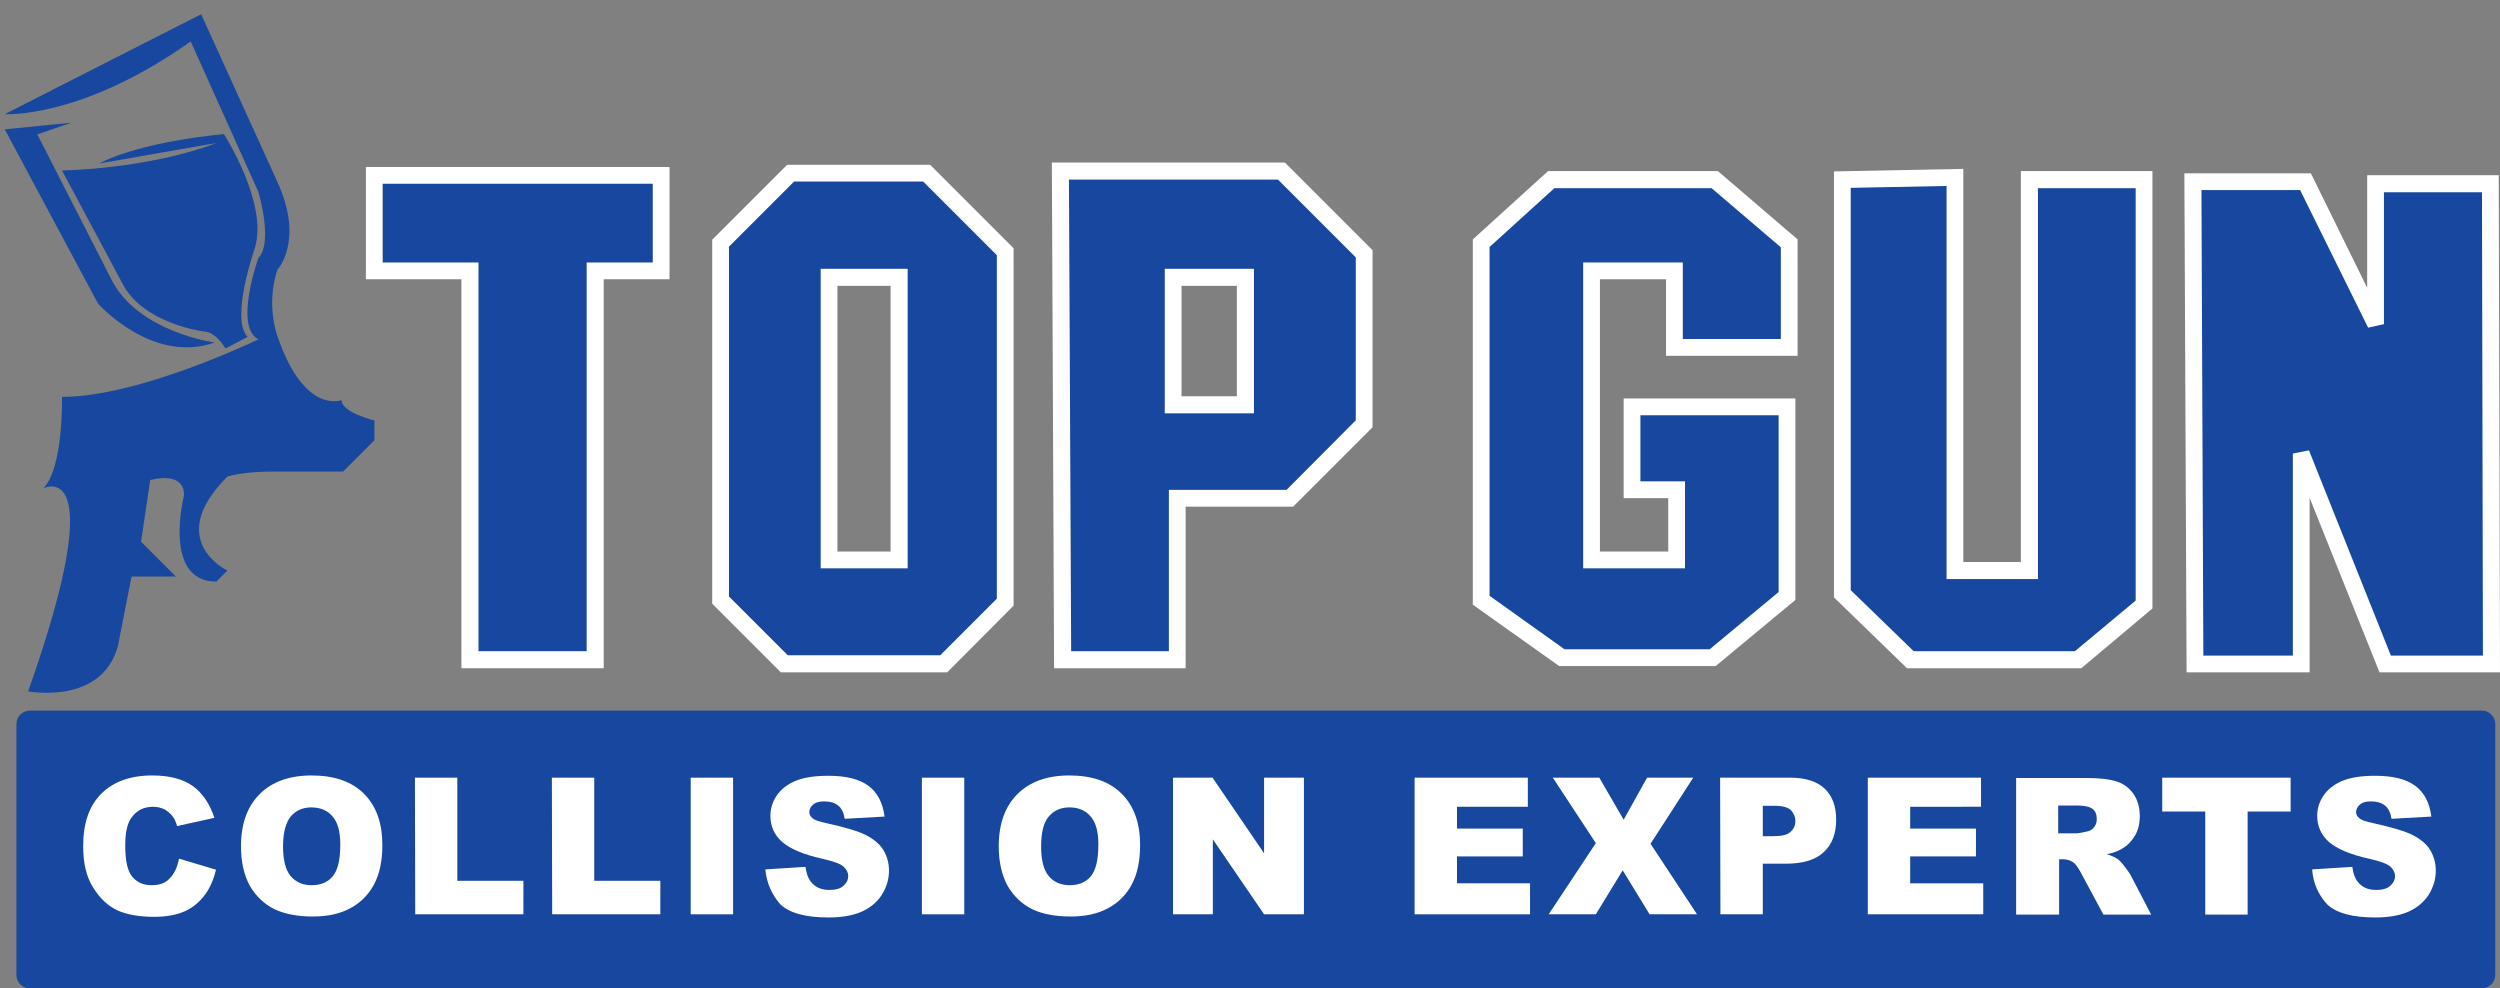 <?xml version="1.0" encoding="UTF-8"?>
<!-- Generator: Adobe Illustrator 27.9.0, SVG Export Plug-In . SVG Version: 6.00 Build 0)  -->
<svg xmlns="http://www.w3.org/2000/svg" xmlns:xlink="http://www.w3.org/1999/xlink" version="1.1" id="Layer_1" x="0px" y="0px" viewBox="0 0 790.5 312.5" style="enable-background:new 0 0 790.5 312.5;" xml:space="preserve">
<rect x="0" y="0" width="790.5" height="312.5" fill="#808080" stroke="none"/>
<style type="text/css">
	.st0{fill-rule:evenodd;clip-rule:evenodd;fill:#17479E;}
	.st1{fill:#FFFFFF;}
	.st2{fill:#17479E;}
</style>
<g>
	<path class="st0" d="M249.2,157.5l-0.7-0.4C248.7,157.2,249,157.3,249.2,157.5z"></path>
	<path class="st0" d="M245.4,155.9l0.8,0.2C245.9,156,245.6,156,245.4,155.9z"></path>
	<polygon class="st1" points="145.9,211.3 145.9,88.3 115.7,88.3 115.7,55.4 115.7,52.8 211.7,52.8 211.7,88.3 190.9,88.3    190.9,211.3  "></polygon>
	<path class="st1" d="M294.1,52.1h-45.2l-23.7,23.7v115.1l0.8,0.8l20.9,20.9h52.6l21-21.1v-113L294.1,52.1z M281.6,174.4h-16.8v-84   h16.8V174.4z"></path>
	<path class="st1" d="M262.1,90.4v-2.7V90.4z"></path>
	<polygon class="st1" points="493,210.6 465.7,191.2 465.7,75.7 489.5,54.1 543.2,54.1 568.4,75.7 568.4,112.5 526.8,112.5    526.8,88.3 505.9,88.3 505.9,174.4 527.5,174.4 527.5,157.5 516,157.5 516,154.9 518.7,154.9 516,154.9 516,157.5 513.4,157.5    513.4,126 567.7,126 567.7,189.7 542.5,210.6  "></polygon>
	<path class="st1" d="M406.3,51.4h-73.7l0.7,159.9h41.6v-51.1h34l25.1-25.1v-56L406.3,51.4z M391.1,125.3h-17.5V90.4h17.5V125.3z"></path>
	<polygon class="st1" points="603,211.3 579.9,188.9 579.9,56.8 579.9,54.2 620.8,53.4 620.8,177.7 639,177.7 639,54.1 680.6,54.1    680.6,192.4 658.1,211.3  "></polygon>
	<polygon class="st1" points="752.4,212.6 730.3,157.4 730.3,212.6 694.1,212.6 694.1,209.9 696.7,209.9 694.1,209.9 694.1,212.6    691.4,212.6 690.7,54.8 730.7,54.8 748.5,91 748.5,55.4 790.1,55.4 790.5,212.6  "></polygon>
</g>
<g>
	<path class="st0" d="M249.2,157.5l-0.7-0.4C248.7,157.2,249,157.3,249.2,157.5z"></path>
	<path class="st0" d="M245.4,155.9l0.8,0.2C245.9,156,245.6,156,245.4,155.9z"></path>
	<polygon class="st2" points="121,83 151.3,83 151.3,205.9 185.5,205.9 185.5,83 206.4,83 206.4,58.1 121,58.1  "></polygon>
	<path class="st1" d="M118.3,58.1v-2.7V58.1z"></path>
	<path class="st2" d="M291.9,57.4h-40.8L230.5,78v110.6l18.6,18.6h48.2l17.9-17.9V80.7L291.9,57.4z M287,179.7h-27.5V85H287V179.7z"></path>
	<path class="st1" d="M262.1,90.4v-2.7V90.4z"></path>
	<polygon class="st2" points="471,78.1 471,188.4 494.7,205.3 540.6,205.3 562.4,187.2 562.4,131.3 518.7,131.3 518.7,152.2    532.8,152.2 532.8,179.7 500.6,179.7 500.6,83 532.1,83 532.1,107.2 563.1,107.2 563.1,78.2 541.2,59.5 491.5,59.5  "></polygon>
	<path class="st2" d="M404.1,56.8H338l0.7,149.1h30.9v-51h37.2l21.9-22V81.4L404.1,56.8z M396.5,130.7h-28.2V85h28.2V130.7z"></path>
	<polygon class="st2" points="585.2,186.6 605.1,205.9 656.1,205.9 675.3,189.9 675.3,59.5 644.4,59.5 644.4,183.1 615.5,183.1    615.5,58.8 585.2,59.4  "></polygon>
	<polygon class="st2" points="725,207.3 725,143.4 730.1,142.4 756,207.3 785.1,207.3 784.8,60.8 753.8,60.8 753.8,102.5    748.8,103.6 727.3,60.1 696.1,60.1 696.7,207.3  "></polygon>
	<g>
		<g>
			<path class="st2" d="M108,126.5c0,0-11.8,4.8-20.3-20.3c0,0-3.7-9.6,0-20.9c0,0,8.6-9.1,0-27.8l-24.1-53L1.5,36.1     c0,0,24.1,1.6,58.8-23l21.4,47.6c0,0,4.8,16,0,20.9c0,0-7.8,21.7,0,25.7c0,0-37.5,18.2-62.1,18.2c0,0,0.5,22.5-5.9,28.9     c0,0,21.9-11.2-4.8,64.2c0,0,23.3,4.5,28.4-14.4l4.3-21.9h14l-11-11l2.9-19.5c0,0,10.7-3.2,10.7,4.8c0,0-7,27.3,10.2,27.3     l3.5-3.5c0,0-20.2-9.5,0-29.7c0,0,4.5-1.6,14.7-1.6h21.9l9.9-9.9V133C118.4,132.9,108,130.5,108,126.5z"></path>
			<path class="st2" d="M1.5,40.9L31,96c0,0,17.1,19.3,36.9,12.3c0,0-24.1-3.2-32.6-19.8l-23.5-46l10.7-3.7L1.5,40.9z"></path>
		</g>
		<path class="st0" d="M19.6,53.9c0,0,26.7-0.3,48.9-8.7l-37.1,6.5c0,0,11-6.5,39.4-9.3c0,0,14.1,21.9,9.8,36c0,0-7.9,22.5-2.3,28.1    l-7,3.7c0,0-3-5.4-7-5.4c0,0-19.2-2.5-25.6-15.2L19.6,53.9z"></path>
	</g>
</g>
<path class="st2" d="M784.7,312.5H9.4c-2.3,0-4.2-1.9-4.2-4.2v-79.4c0-2.3,1.9-4.2,4.2-4.2h775.4c2.3,0,4.2,1.9,4.2,4.2v79.4  C789,310.6,787.1,312.5,784.7,312.5z"></path>
<g>
	<g>
		<path class="st1" d="M56.6,271.5l11.7,3.5c-0.8,3.3-2,6-3.7,8.2s-3.8,3.9-6.3,5s-5.7,1.7-9.6,1.7c-4.7,0-8.5-0.7-11.5-2    c-3-1.4-5.6-3.8-7.7-7.2c-2.2-3.4-3.2-7.8-3.2-13.2c0-7.2,1.9-12.7,5.7-16.5c3.8-3.8,9.2-5.8,16.1-5.8c5.4,0,9.7,1.1,12.8,3.3    c3.1,2.2,5.4,5.6,6.9,10.1L56,261.2c-0.4-1.3-0.8-2.3-1.3-2.9c-0.7-1-1.7-1.8-2.7-2.4c-1.1-0.5-2.3-0.8-3.6-0.8    c-3,0-5.3,1.2-7,3.7c-1.2,1.8-1.8,4.6-1.8,8.5c0,4.8,0.7,8.1,2.2,9.9s3.5,2.7,6.1,2.7s4.5-0.7,5.8-2.2    C55.1,276.3,56.1,274.2,56.6,271.5z"></path>
		<path class="st1" d="M76.2,267.6c0-7.1,2-12.6,5.9-16.5s9.4-5.9,16.4-5.9c7.2,0,12.7,1.9,16.6,5.8c3.9,3.9,5.8,9.3,5.8,16.2    c0,5.1-0.9,9.2-2.6,12.4c-1.7,3.2-4.2,5.8-7.4,7.5c-3.2,1.8-7.2,2.7-12,2.7c-4.9,0-8.9-0.8-12.1-2.3c-3.2-1.6-5.8-4-7.8-7.4    C77.2,276.8,76.2,272.6,76.2,267.6z M89.5,267.6c0,4.4,0.8,7.5,2.4,9.4s3.8,2.9,6.6,2.9c2.9,0,5.1-0.9,6.7-2.8    c1.6-1.9,2.4-5.2,2.4-10.1c0-4.1-0.8-7-2.5-8.9c-1.6-1.9-3.9-2.8-6.7-2.8c-2.7,0-4.9,1-6.5,2.9C90.4,260.1,89.5,263.2,89.5,267.6z    "></path>
		<path class="st1" d="M131.2,245.9h13.4v32.6h20.9v10.6h-34.2L131.2,245.9L131.2,245.9z"></path>
		<path class="st1" d="M174.5,245.9h13.4v32.6h20.9v10.6h-34.2L174.5,245.9L174.5,245.9z"></path>
		<path class="st1" d="M218.4,245.9h13.4v43.2h-13.4L218.4,245.9L218.4,245.9z"></path>
		<path class="st1" d="M242,274.9l12.7-0.8c0.3,2.1,0.8,3.6,1.7,4.7c1.4,1.8,3.3,2.6,5.9,2.6c1.9,0,3.4-0.4,4.4-1.3s1.5-1.9,1.5-3.1    c0-1.1-0.5-2.1-1.5-3s-3.3-1.7-6.8-2.5c-5.9-1.3-10-3.1-12.5-5.2c-2.5-2.2-3.8-5-3.8-8.3c0-2.2,0.6-4.3,1.9-6.3s3.2-3.5,5.8-4.7    c2.6-1.1,6.1-1.7,10.6-1.7c5.5,0,9.7,1,12.6,3.1s4.6,5.3,5.2,9.8l-12.6,0.7c-0.3-1.9-1-3.4-2.1-4.2c-1.1-0.9-2.6-1.3-4.4-1.3    c-1.6,0-2.7,0.3-3.5,1s-1.2,1.5-1.2,2.4c0,0.7,0.3,1.3,1,1.9c0.6,0.6,2.1,1.1,4.5,1.6c5.8,1.3,10,2.5,12.5,3.8s4.4,2.9,5.5,4.8    s1.7,4,1.7,6.4c0,2.8-0.8,5.3-2.3,7.7c-1.5,2.3-3.7,4.1-6.4,5.3c-2.8,1.2-6.2,1.8-10.4,1.8c-7.4,0-12.4-1.4-15.3-4.2    C244,282.8,242.4,279.2,242,274.9z"></path>
		<path class="st1" d="M291.5,245.9h13.4v43.2h-13.4V245.9z"></path>
		<path class="st1" d="M315.8,267.6c0-7.1,2-12.6,5.9-16.5s9.4-5.9,16.4-5.9c7.2,0,12.7,1.9,16.6,5.8s5.8,9.3,5.8,16.2    c0,5.1-0.9,9.2-2.6,12.4c-1.7,3.2-4.2,5.8-7.4,7.5c-3.2,1.8-7.2,2.7-12,2.7c-4.9,0-8.9-0.8-12.1-2.3c-3.2-1.6-5.8-4-7.8-7.4    C316.8,276.8,315.8,272.6,315.8,267.6z M329.2,267.6c0,4.4,0.8,7.5,2.4,9.4s3.8,2.9,6.6,2.9c2.9,0,5.1-0.9,6.7-2.8    s2.4-5.2,2.4-10.1c0-4.1-0.8-7-2.5-8.9c-1.6-1.9-3.9-2.8-6.7-2.8c-2.7,0-4.9,1-6.5,2.9S329.2,263.2,329.2,267.6z"></path>
		<path class="st1" d="M370.9,245.9h12.5l16.3,23.9v-23.9h12.6v43.2h-12.6l-16.2-23.7v23.7h-12.6L370.9,245.9L370.9,245.9z"></path>
		<path class="st1" d="M447.3,245.9h35.8v9.2h-22.4v6.9h20.8v8.8h-20.8v8.5h23.1v9.8h-36.5V245.9z"></path>
		<path class="st1" d="M491,245.9h14.7l7.7,13.3l7.4-13.3h14.6l-13.5,20.9l14.7,22.3h-15l-8.5-13.9l-8.5,13.9h-14.9l14.9-22.5    L491,245.9z"></path>
		<path class="st1" d="M543.9,245.9h22.2c4.8,0,8.5,1.2,10.9,3.5s3.6,5.6,3.6,9.8c0,4.4-1.3,7.8-3.9,10.2c-2.6,2.5-6.6,3.7-12,3.7    h-7.3v16H544L543.9,245.9L543.9,245.9z M557.4,264.4h3.3c2.6,0,4.4-0.4,5.4-1.3s1.6-2,1.6-3.4s-0.5-2.5-1.4-3.5    c-0.9-0.9-2.6-1.4-5.1-1.4h-3.8V264.4z"></path>
		<path class="st1" d="M590.6,245.9h35.8v9.2H604v6.9h20.8v8.8H604v8.5h23.1v9.8h-36.5V245.9z"></path>
		<path class="st1" d="M637.5,289.2V246h22.3c4.1,0,7.3,0.4,9.5,1.1s3.9,2,5.3,3.9c1.3,1.9,2,4.3,2,7c0,2.4-0.5,4.5-1.5,6.2    s-2.4,3.2-4.2,4.2c-1.1,0.7-2.7,1.3-4.7,1.7c1.6,0.5,2.8,1.1,3.5,1.6c0.5,0.4,1.2,1.1,2.1,2.3c0.9,1.2,1.6,2.1,1.9,2.7l6.5,12.5    h-15.1L658,276c-0.9-1.7-1.7-2.8-2.4-3.3c-1-0.7-2.1-1-3.3-1h-1.2v17.5L637.5,289.2L637.5,289.2z M650.9,263.5h5.6    c0.6,0,1.8-0.2,3.5-0.6c0.9-0.2,1.6-0.6,2.2-1.4s0.8-1.6,0.8-2.5c0-1.4-0.4-2.5-1.3-3.2c-0.9-0.7-2.5-1.1-5-1.1h-5.9v8.8H650.9z"></path>
		<path class="st1" d="M683.7,245.9h40.6v10.7h-13.6v32.6h-13.4v-32.6h-13.6V245.9z"></path>
		<path class="st1" d="M731.1,274.9l12.7-0.8c0.3,2.1,0.8,3.6,1.7,4.7c1.4,1.8,3.3,2.6,5.9,2.6c1.9,0,3.4-0.4,4.4-1.3    s1.5-1.9,1.5-3.1c0-1.1-0.5-2.1-1.5-3s-3.3-1.7-6.8-2.5c-5.9-1.3-10-3.1-12.5-5.2c-2.5-2.2-3.8-5-3.8-8.3c0-2.2,0.6-4.3,1.9-6.3    c1.3-2,3.2-3.5,5.8-4.7c2.6-1.1,6.1-1.7,10.6-1.7c5.5,0,9.7,1,12.6,3.1c2.9,2.1,4.6,5.3,5.2,9.8l-12.6,0.7c-0.3-1.9-1-3.4-2.1-4.2    c-1.1-0.9-2.6-1.3-4.4-1.3c-1.6,0-2.7,0.3-3.5,1s-1.2,1.5-1.2,2.4c0,0.7,0.3,1.3,1,1.9c0.6,0.6,2.1,1.1,4.5,1.6    c5.8,1.3,10,2.5,12.5,3.8s4.4,2.9,5.5,4.8s1.7,4,1.7,6.4c0,2.8-0.8,5.3-2.3,7.7c-1.5,2.3-3.7,4.1-6.4,5.3    c-2.8,1.2-6.2,1.8-10.4,1.8c-7.4,0-12.4-1.4-15.3-4.2C733,282.8,731.4,279.2,731.1,274.9z"></path>
	</g>
</g>
</svg>
